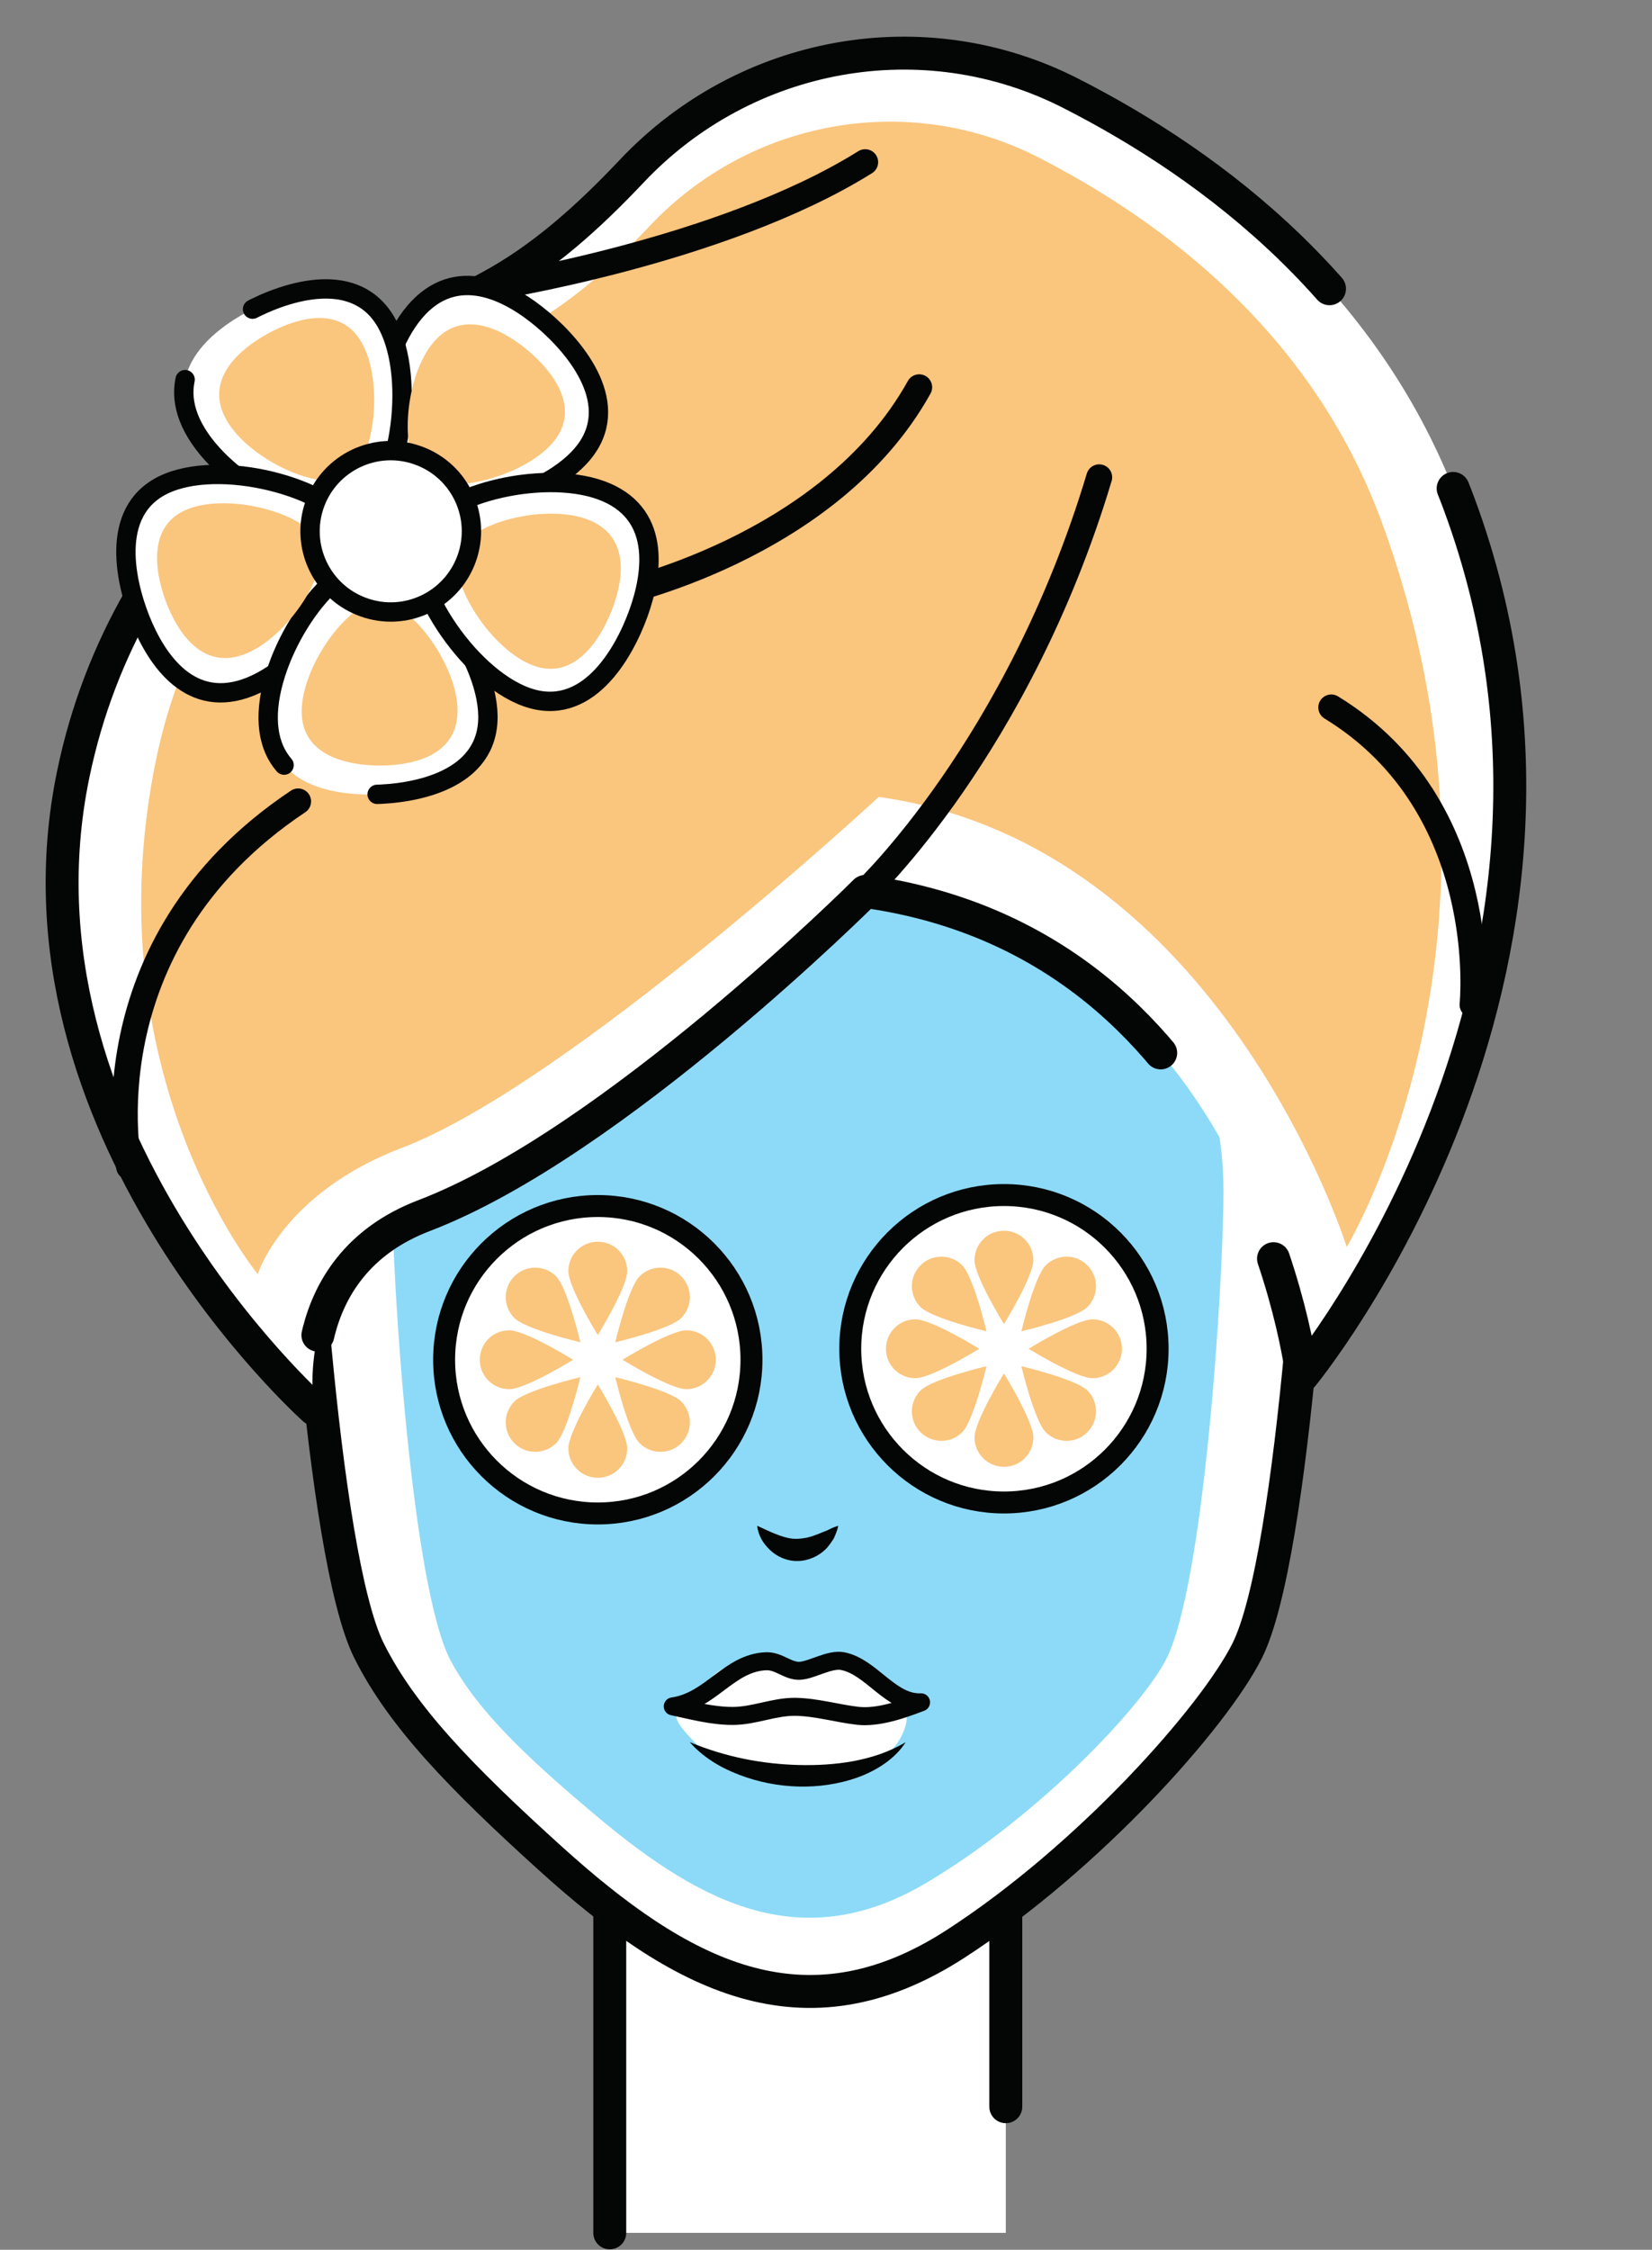 <?xml version="1.0" encoding="UTF-8"?><svg xmlns="http://www.w3.org/2000/svg" xmlns:xlink="http://www.w3.org/1999/xlink" height="204.9" preserveAspectRatio="xMidYMid meet" version="1.1" viewBox="141.0 108.5 150.5 204.9" width="150.5" zoomAndPan="magnify">
 <rect x="141.0" y="108.5" width="150.5" height="204.9" fill="#808080" stroke="none"/>
 <g id="surface1">
  <g id="change1_1"><path d="m1965.5 1133.4v360.8h360.8v-360.8" fill="#fff" stroke="#040505" stroke-dasharray="967.515,215.004" stroke-linecap="round" stroke-linejoin="round" stroke-miterlimit="10" stroke-width="30" transform="matrix(.1 0 0 -.1 0 425.2)"/></g>
  <g id="change1_2"><path d="m261.15 201.98c0-25.41-19.08-39.35-45.3-39.35-0.42 0-0.84 0.01-1.26 0.01s-0.84-0.01-1.26-0.01c-26.22 0-45.29 13.94-45.29 39.35 0 11 2.23 48.15 6.58 56.86 3 6 8.36 11.53 16.49 18.89 11.78 10.66 23.07 16.78 36.93 7.82 12.23-7.91 23.58-20.71 26.58-26.71 4.36-8.71 6.53-45.86 6.53-56.86" fill="#fff"/></g>
  <path d="m2611.5 2232.2c0 254.1-190.8 393.5-453 393.5-4.2 0-8.4-0.1-12.6-0.1s-8.4 0.1-12.6 0.1c-262.2 0-452.9-139.4-452.9-393.5 0-110 22.3-481.5 65.8-568.6 30-60 83.6-115.3 164.9-188.9 117.8-106.6 230.7-167.8 369.3-78.2 122.3 79.1 235.8 207.1 265.8 267.1 43.6 87.1 65.3 458.6 65.3 568.6zm0 0" fill="none" stroke="#040505" stroke-linecap="round" stroke-linejoin="round" stroke-miterlimit="10" stroke-width="30" transform="matrix(.1 0 0 -.1 0 425.2)"/>
  <g id="change2_1"><path d="m232.46 240.34c-6.62 0-12-3.8-12-8.5s5.38-8.5 12-8.5c6.63 0 12 3.8 12 8.5s-5.37 8.5-12 8.5zm-14.99 30.13c-1.59 0.45-3.26 0.35-4.69-0.66-0.65 0.29-1.35 0.47-2.05 0.47h-0.16c-0.64 0-1.23-0.14-1.78-0.36-1-0.41-1.91-0.33-2.77-1.13-0.74-0.68-1.5-1.34-2.18-2.08-0.8-0.88-1.93-2.07-0.73-2.98 1.05-0.79 1.81-1.29 2.65-2.37 0.79-1 2.24-1.41 3.47-1.41 0.74 0 1.39 0.13 1.97 0.36 0.86 0.09 1.66 0.4 2.36 0.88 0.32-0.16 0.64-0.31 0.99-0.4 0.46-0.13 0.92-0.16 1.37-0.15 0.45-0.12 0.93-0.2 1.46-0.2 1.91 0 4.24 1.44 5.59 2.74 0.67 0.65 0.77 1.72 0.49 2.61-0.82 2.65-3.49 3.98-5.99 4.68zm-33.01-38.63c0-4.7 5.38-8.5 12-8.5 6.63 0 12 3.8 12 8.5s-5.37 8.5-12 8.5c-6.62 0-12-3.8-12-8.5zm31.16-44.5c-0.35 0-0.69 0-1.03 0.01-0.34-0.01-0.68-0.01-1.02-0.01-21.33 0-36.85 10.5-36.85 29.64 0 8.28 1.82 36.25 5.36 42.81 2.44 4.52 6.8 8.69 13.41 14.23 9.59 8.03 18.77 12.63 30.04 5.88 9.95-5.95 19.18-15.59 21.62-20.11 3.55-6.56 5.31-34.53 5.31-42.81 0-19.14-15.52-29.64-36.84-29.64" fill="#8cdaf7"/></g>
  <g id="change1_3"><path d="m169.62 236.84s-28.63-25.54-21.95-57.81c4.92-23.78 23.78-36.9 37.72-44.28 5.06-2.68 9.34-6.62 13.16-10.66 10.33-10.95 26.59-13.94 40-7.09 13.17 6.71 28.31 18.26 35.39 37.43 15.85 42.88-14.32 79.41-14.32 79.41s-4.54-39.23-39.8-44.15c0 0-22.96 22.95-40.18 29.52-12.25 4.67-10.02 17.63-10.02 17.63" fill="#fff"/></g>
  <path d="m1696.2 1883.6s-286.3 255.4-219.5 578.1c49.2 237.8 237.8 369 377.2 442.8 50.6 26.8 93.4 66.2 131.6 106.6 103.3 109.5 265.9 139.4 400 70.9 131.7-67.1 283.1-182.6 353.9-374.3 158.5-428.8-143.2-794.1-143.2-794.1s-45.4 392.3-398 441.5c0 0-229.6-229.5-401.8-295.2-122.5-46.7-100.2-176.3-100.2-176.3zm0 0" fill="none" stroke="#040505" stroke-dasharray="967.515,215.004" stroke-linecap="round" stroke-linejoin="round" stroke-miterlimit="10" stroke-width="30" transform="matrix(.1 0 0 -.1 0 425.2)"/>
  <g id="change3_1"><path d="m164.48 224.54s-15.16-18.38-9.25-46.91c4.34-21.01 21.01-32.61 33.33-39.13 4.47-2.36 8.26-5.85 11.63-9.42 9.13-9.68 23.5-12.31 35.36-6.27 11.63 5.94 25 16.14 31.27 33.08 14 37.9-3.13 66.18-3.13 66.18s-11.48-36.64-42.64-40.99c0 0-28.24 26.18-43.46 31.97-10.83 4.13-13.11 11.49-13.11 11.49" fill="#fac57d"/></g>
  <path d="m2198.2 2355.1s139.4 131.2 213.2 377.2" fill="none" stroke="#040505" stroke-linecap="round" stroke-linejoin="round" stroke-miterlimit="10" stroke-width="23.605" transform="matrix(.1 0 0 -.1 0 425.2)"/>
  <path d="m1853.9 2904.5s213.1 32.8 344.3 114.8" fill="none" stroke="#040505" stroke-linecap="round" stroke-linejoin="round" stroke-miterlimit="10" stroke-width="23.605" transform="matrix(.1 0 0 -.1 0 425.2)"/>
  <path d="m1527.6 2104.3s-42.7 201.6 154 332.8" fill="none" stroke="#040505" stroke-linecap="round" stroke-linejoin="round" stroke-miterlimit="10" stroke-width="23.605" transform="matrix(.1 0 0 -.1 0 425.2)"/>
  <path d="m1968.6 2625.7s196.8 41 278.8 188.6" fill="none" stroke="#040505" stroke-linecap="round" stroke-linejoin="round" stroke-miterlimit="10" stroke-width="23.605" transform="matrix(.1 0 0 -.1 0 425.2)"/>
  <path d="m2751.5 2251.9s18.9 180.6-128.7 270.8" fill="none" stroke="#040505" stroke-linecap="round" stroke-linejoin="round" stroke-miterlimit="10" stroke-width="23.605" transform="matrix(.1 0 0 -.1 0 425.2)"/>
  <g id="change4_1"><path d="m204.21 231.31c-1.2 1.53-2.78 2.75-4.64 3.54-1.84 0.79-3.98 1.11-6.04 0.76-2.07-0.35-4.01-1.33-5.46-2.79-0.18-0.18-0.35-0.37-0.52-0.58l-0.25-0.33c-0.09-0.12-0.04-0.08-0.08-0.13-0.02-0.03-0.04-0.07-0.07-0.1-0.21-0.27-0.51-0.51-0.85-0.7-0.69-0.37-1.6-0.46-2.55-0.35 0.76-0.56 1.78-0.94 2.89-0.77 0.55 0.06 1.09 0.27 1.57 0.62 0.06 0.04 0.13 0.09 0.19 0.14 0.04 0.02 0.17 0.17 0.15 0.12l0.24 0.16 0.54 0.33c1.48 0.83 3.04 1.39 4.64 1.63s3.25 0.16 4.94-0.15c1.71-0.29 3.42-0.87 5.3-1.4" fill="#040505"/></g>
  <g id="change4_2"><path d="m223.55 231.31c1.88 0.53 3.59 1.11 5.29 1.4 1.7 0.31 3.35 0.39 4.95 0.15s3.16-0.8 4.64-1.63l0.53-0.33 0.25-0.16c-0.02 0.05 0.11-0.1 0.15-0.12 0.06-0.05 0.12-0.1 0.18-0.14 0.49-0.35 1.03-0.56 1.58-0.62 1.11-0.17 2.13 0.21 2.89 0.77-0.96-0.11-1.87-0.02-2.56 0.35-0.34 0.19-0.63 0.43-0.84 0.7-0.02 0.03-0.05 0.07-0.07 0.1-0.04 0.05 0.01 0.01-0.09 0.13l-0.25 0.33c-0.16 0.21-0.34 0.4-0.52 0.58-1.44 1.46-3.38 2.44-5.45 2.79s-4.21 0.03-6.05-0.76c-1.85-0.79-3.43-2.01-4.63-3.54" fill="#040505"/></g>
  <g id="change4_3"><path d="m209.98 247.46c1.51 0.71 2.66 1.24 3.67 1.19 0.5-0.02 1.04-0.11 1.65-0.35 0.31-0.1 0.62-0.26 0.97-0.38 0.33-0.16 0.67-0.33 1.09-0.46-0.07 0.42-0.24 0.79-0.41 1.18-0.24 0.33-0.45 0.7-0.77 0.99-0.62 0.6-1.54 1.03-2.51 1.04-0.99 0.02-1.91-0.41-2.53-1.01-0.63-0.6-1.07-1.34-1.16-2.2" fill="#040505"/></g>
  <g id="change4_4"><path d="m203.84 267.17c3.29 1.36 6.58 1.99 9.92 2.08 1.67 0.04 3.33-0.05 4.97-0.35 1.64-0.31 3.24-0.81 4.78-1.73-0.98 1.53-2.65 2.58-4.37 3.21-1.74 0.62-3.6 0.88-5.43 0.83s-3.66-0.41-5.37-1.07c-1.7-0.64-3.31-1.61-4.5-2.97" fill="#040505"/></g>
  <path d="m2022.9 1612.9c34.7 4.9 51.1 39.7 84.9 41.1 11.7 0.5 20-9.2 30.8-8.7 11.1 0.6 27.1 11.1 39.1 8.8 26.2-5.1 43.5-38.7 71.4-37.5-17.2-6.6-38.9-14.3-57.6-12.3-19 2.2-37.7 7.9-57 8.2-19.5 0.2-37.5-8.3-57-8.3-18.7 0-36.4 4.8-54.6 8.7zm0 0" fill="none" stroke="#040505" stroke-linecap="round" stroke-linejoin="round" stroke-miterlimit="10" stroke-width="16.399" transform="matrix(.1 0 0 -.1 0 425.2)"/>
  <g id="change1_4"><path d="m194.04 149.87c-3.76 4.43-13.96 6.57-17.03 3.96-3.08-2.61-1.99-12.48 1.77-16.92 3.77-4.43 8.63-1.88 11.7 0.73s7.33 7.8 3.56 12.23" fill="#fff"/></g>
  <path d="m1940.4 2753.3c-37.6-44.3-139.6-65.7-170.3-39.6-30.8 26.1-19.9 124.8 17.7 169.2 37.7 44.3 86.3 18.8 117-7.3s73.3-78 35.6-122.3zm0 0" fill="none" stroke="#040505" stroke-linecap="round" stroke-linejoin="round" stroke-miterlimit="10" stroke-width="17.627" transform="matrix(.1 0 0 -.1 0 425.2)"/>
  <g id="change1_5"><path d="m176.29 138.05c2.74 5.13 0.97 15.4-2.59 17.3-3.55 1.9-12.33-2.74-15.07-7.87-2.74-5.14 1.42-8.72 4.98-10.62 3.55-1.89 9.94-3.94 12.68 1.19" fill="#fff"/></g>
  <path d="m1762.9 2871.5c27.4-51.3 9.7-154-25.9-173-35.5-19-123.3 27.4-150.7 78.7-27.4 51.4 14.2 87.2 49.8 106.2 35.5 18.9 99.4 39.4 126.8-11.9zm0 0" fill="none" stroke="#040505" stroke-dasharray="412.844,91.743" stroke-linecap="round" stroke-linejoin="round" stroke-miterlimit="10" stroke-width="17.627" transform="matrix(.1 0 0 -.1 0 425.2)"/>
  <g id="change1_6"><path d="m156.37 152.45c5.4-2.16 15.41 0.73 16.9 4.48 1.5 3.74-4.08 11.96-9.48 14.11-5.4 2.16-8.5-2.36-10-6.11-1.49-3.75-2.83-10.32 2.58-12.48" fill="#fff"/></g>
  <path d="m1563.7 2727.5c54 21.6 154.1-7.3 169-44.8 15-37.4-40.8-119.6-94.8-141.1-54-21.6-85 23.6-100 61.1-14.9 37.5-28.3 103.2 25.8 124.8zm0 0" fill="none" stroke="#040505" stroke-linecap="round" stroke-linejoin="round" stroke-miterlimit="10" stroke-width="17.627" transform="matrix(.1 0 0 -.1 0 425.2)"/>
  <g id="change1_7"><path d="m185.45 173.71c-0.07-5.81-6.56-13.96-10.59-13.91-4.04 0.05-9.5 8.34-9.43 14.16 0.07 5.81 5.44 6.95 9.47 6.9s10.62-1.33 10.55-7.15" fill="#fff"/></g>
  <path d="m1854.5 2514.9c-0.7 58.1-65.6 139.6-105.9 139.1-40.4-0.5-95-83.4-94.3-141.6 0.7-58.1 54.4-69.5 94.7-69s106.2 13.3 105.5 71.5zm0 0" fill="none" stroke="#040505" stroke-dasharray="412.844,91.743" stroke-linecap="round" stroke-linejoin="round" stroke-miterlimit="10" stroke-width="17.627" transform="matrix(.1 0 0 -.1 0 425.2)"/>
  <g id="change1_8"><path d="m188.95 171.98c-5.47-1.97-11.04-10.78-9.68-14.57 1.37-3.79 10.99-6.23 16.46-4.27 5.48 1.98 4.8 7.42 3.43 11.22-1.37 3.79-4.74 9.59-10.21 7.62" fill="#fff"/></g>
  <path d="m1889.5 2532.2c-54.7 19.7-110.4 107.8-96.8 145.7 13.7 37.9 109.9 62.3 164.6 42.7 54.8-19.8 48-74.2 34.3-112.2-13.7-37.9-47.4-95.9-102.1-76.2zm0 0" fill="none" stroke="#040505" stroke-linecap="round" stroke-linejoin="round" stroke-miterlimit="10" stroke-width="17.627" transform="matrix(.1 0 0 -.1 0 425.2)"/>
  <g id="change3_2"><path d="m189.63 169.13c-3.88-1.4-7.83-7.64-6.86-10.33s7.79-4.42 11.67-3.02 3.4 5.26 2.43 7.94c-0.97 2.69-3.36 6.81-7.24 5.41" fill="#fac57d"/></g>
  <g id="change3_3"><path d="m168.49 173.56c-0.18-4.12 4.1-10.14 6.96-10.27 2.85-0.12 7.05 5.53 7.23 9.66 0.17 4.12-3.58 5.14-6.44 5.26-2.85 0.12-7.57-0.53-7.75-4.65" fill="#fac57d"/></g>
  <g id="change3_4"><path d="m158.01 154.91c3.8-1.59 10.93 0.35 12.03 2.99s-2.77 8.52-6.58 10.11c-3.8 1.58-6.05-1.59-7.15-4.23s-2.11-7.29 1.7-8.87" fill="#fac57d"/></g>
  <g id="change3_5"><path d="m173.86 139.55c2.15 3.52 1.3 10.86-1.14 12.34-2.45 1.49-8.84-1.45-10.99-4.97-2.14-3.53 0.66-6.23 3.11-7.71 2.44-1.49 6.88-3.19 9.02 0.34" fill="#fac57d"/></g>
  <g id="change3_6"><path d="m191.55 148.58c-2.52 3.26-9.67 5.12-11.94 3.37-2.26-1.74-1.82-8.77 0.69-12.04 2.52-3.26 6.05-1.62 8.31 0.12 2.27 1.75 5.45 5.28 2.94 8.55" fill="#fac57d"/></g>
  <g id="change1_9"><path d="m174.11 163.8c-3.82-1.37-5.8-5.58-4.43-9.4 1.38-3.82 5.59-5.8 9.41-4.42 3.82 1.37 5.8 5.58 4.42 9.4s-5.59 5.8-9.4 4.42" fill="#fff"/></g>
  <path d="m1741.1 2614c-38.2 13.7-58 55.8-44.3 94 13.8 38.2 55.9 58 94.1 44.2 38.2-13.7 58-55.8 44.2-94s-55.9-58-94-44.2zm0 0" fill="none" stroke="#040505" stroke-linecap="round" stroke-linejoin="round" stroke-miterlimit="10" stroke-width="17.627" transform="matrix(.1 0 0 -.1 0 425.2)"/>
  <g id="change1_10"><path d="m209.46 232.34c0 7.73-6.26 14-14 14-7.73 0-14-6.27-14-14s6.27-14 14-14c7.74 0 14 6.27 14 14" fill="#fff"/></g>
  <path d="m2094.6 1928.6c0-77.3-62.6-140-140-140-77.3 0-140 62.7-140 140s62.7 140 140 140c77.4 0 140-62.7 140-140zm0 0" fill="none" stroke="#040505" stroke-linecap="round" stroke-linejoin="round" stroke-miterlimit="10" stroke-width="20" transform="matrix(.1 0 0 -.1 0 425.2)"/>
  <g id="change3_7"><path d="m198.14 240.41c0 1.48-1.19 2.68-2.68 2.68-1.48 0-2.68-1.2-2.68-2.68s2.68-5.82 2.68-5.82 2.68 4.34 2.68 5.82" fill="#fac57d"/></g>
  <g id="change3_8"><path d="m192.78 224.27c0-1.48 1.2-2.68 2.68-2.68 1.49 0 2.68 1.2 2.68 2.68 0 1.49-2.68 5.82-2.68 5.82s-2.68-4.33-2.68-5.82" fill="#fac57d"/></g>
  <g id="change3_9"><path d="m187.39 235.02c-1.48 0-2.68-1.2-2.68-2.68s1.2-2.68 2.68-2.68c1.49 0 5.82 2.68 5.82 2.68s-4.33 2.68-5.82 2.68" fill="#fac57d"/></g>
  <g id="change3_10"><path d="m203.53 229.66c1.48 0 2.68 1.2 2.68 2.68s-1.2 2.68-2.68 2.68-5.82-2.68-5.82-2.68 4.34-2.68 5.82-2.68" fill="#fac57d"/></g>
  <g id="change3_11"><path d="m191.66 239.94c-1.05 1.05-2.75 1.05-3.8 0s-1.05-2.74 0-3.8c1.05-1.04 6.01-2.21 6.01-2.21s-1.17 4.96-2.21 6.01" fill="#fac57d"/></g>
  <g id="change3_12"><path d="m199.27 224.74c1.05-1.05 2.75-1.05 3.79 0 1.05 1.05 1.05 2.74 0 3.8-1.04 1.04-6.01 2.21-6.01 2.21s1.17-4.96 2.22-6.01" fill="#fac57d"/></g>
  <g id="change3_13"><path d="m187.86 228.54c-1.05-1.06-1.05-2.75 0-3.8s2.75-1.05 3.8 0c1.04 1.05 2.21 6.01 2.21 6.01s-4.96-1.17-6.01-2.21" fill="#fac57d"/></g>
  <g id="change3_14"><path d="m203.06 236.14c1.05 1.06 1.05 2.75 0 3.8-1.04 1.05-2.74 1.05-3.79 0s-2.22-6.01-2.22-6.01 4.97 1.17 6.01 2.21" fill="#fac57d"/></g>
  <g id="change1_11"><path d="m246.46 231.34c0 7.73-6.26 14-14 14-7.73 0-14-6.27-14-14s6.27-14 14-14c7.74 0 14 6.27 14 14" fill="#fff"/></g>
  <path d="m2464.6 1938.6c0-77.3-62.6-140-140-140-77.3 0-140 62.7-140 140s62.7 140 140 140c77.4 0 140-62.7 140-140zm0 0" fill="none" stroke="#040505" stroke-linecap="round" stroke-linejoin="round" stroke-miterlimit="10" stroke-width="20" transform="matrix(.1 0 0 -.1 0 425.2)"/>
  <g id="change3_15"><path d="m235.14 239.41c0 1.48-1.19 2.68-2.68 2.68-1.48 0-2.68-1.2-2.68-2.68s2.68-5.82 2.68-5.82 2.68 4.34 2.68 5.82" fill="#fac57d"/></g>
  <g id="change3_16"><path d="m229.78 223.27c0-1.48 1.2-2.68 2.68-2.68 1.49 0 2.68 1.2 2.68 2.68 0 1.49-2.68 5.82-2.68 5.82s-2.68-4.33-2.68-5.82" fill="#fac57d"/></g>
  <g id="change3_17"><path d="m224.39 234.02c-1.48 0-2.68-1.2-2.68-2.68s1.2-2.68 2.68-2.68c1.49 0 5.82 2.68 5.82 2.68s-4.33 2.68-5.82 2.68" fill="#fac57d"/></g>
  <g id="change3_18"><path d="m240.53 228.66c1.48 0 2.68 1.2 2.68 2.68s-1.2 2.68-2.68 2.68-5.82-2.68-5.82-2.68 4.34-2.68 5.82-2.68" fill="#fac57d"/></g>
  <g id="change3_19"><path d="m228.66 238.94c-1.05 1.05-2.75 1.05-3.8 0s-1.05-2.74 0-3.8c1.05-1.04 6.01-2.21 6.01-2.21s-1.17 4.96-2.21 6.01" fill="#fac57d"/></g>
  <g id="change3_20"><path d="m236.27 223.74c1.05-1.05 2.75-1.05 3.79 0 1.05 1.05 1.05 2.74 0 3.8-1.04 1.04-6.01 2.21-6.01 2.21s1.17-4.96 2.22-6.01" fill="#fac57d"/></g>
  <g id="change3_21"><path d="m224.86 227.54c-1.05-1.06-1.05-2.75 0-3.8s2.75-1.05 3.8 0c1.04 1.05 2.21 6.01 2.21 6.01s-4.96-1.17-6.01-2.21" fill="#fac57d"/></g>
  <g id="change3_22"><path d="m240.06 235.14c1.05 1.06 1.05 2.75 0 3.8-1.04 1.05-2.74 1.05-3.79 0s-2.22-6.01-2.22-6.01 4.97 1.17 6.01 2.21" fill="#fac57d"/></g>
 </g>
</svg>